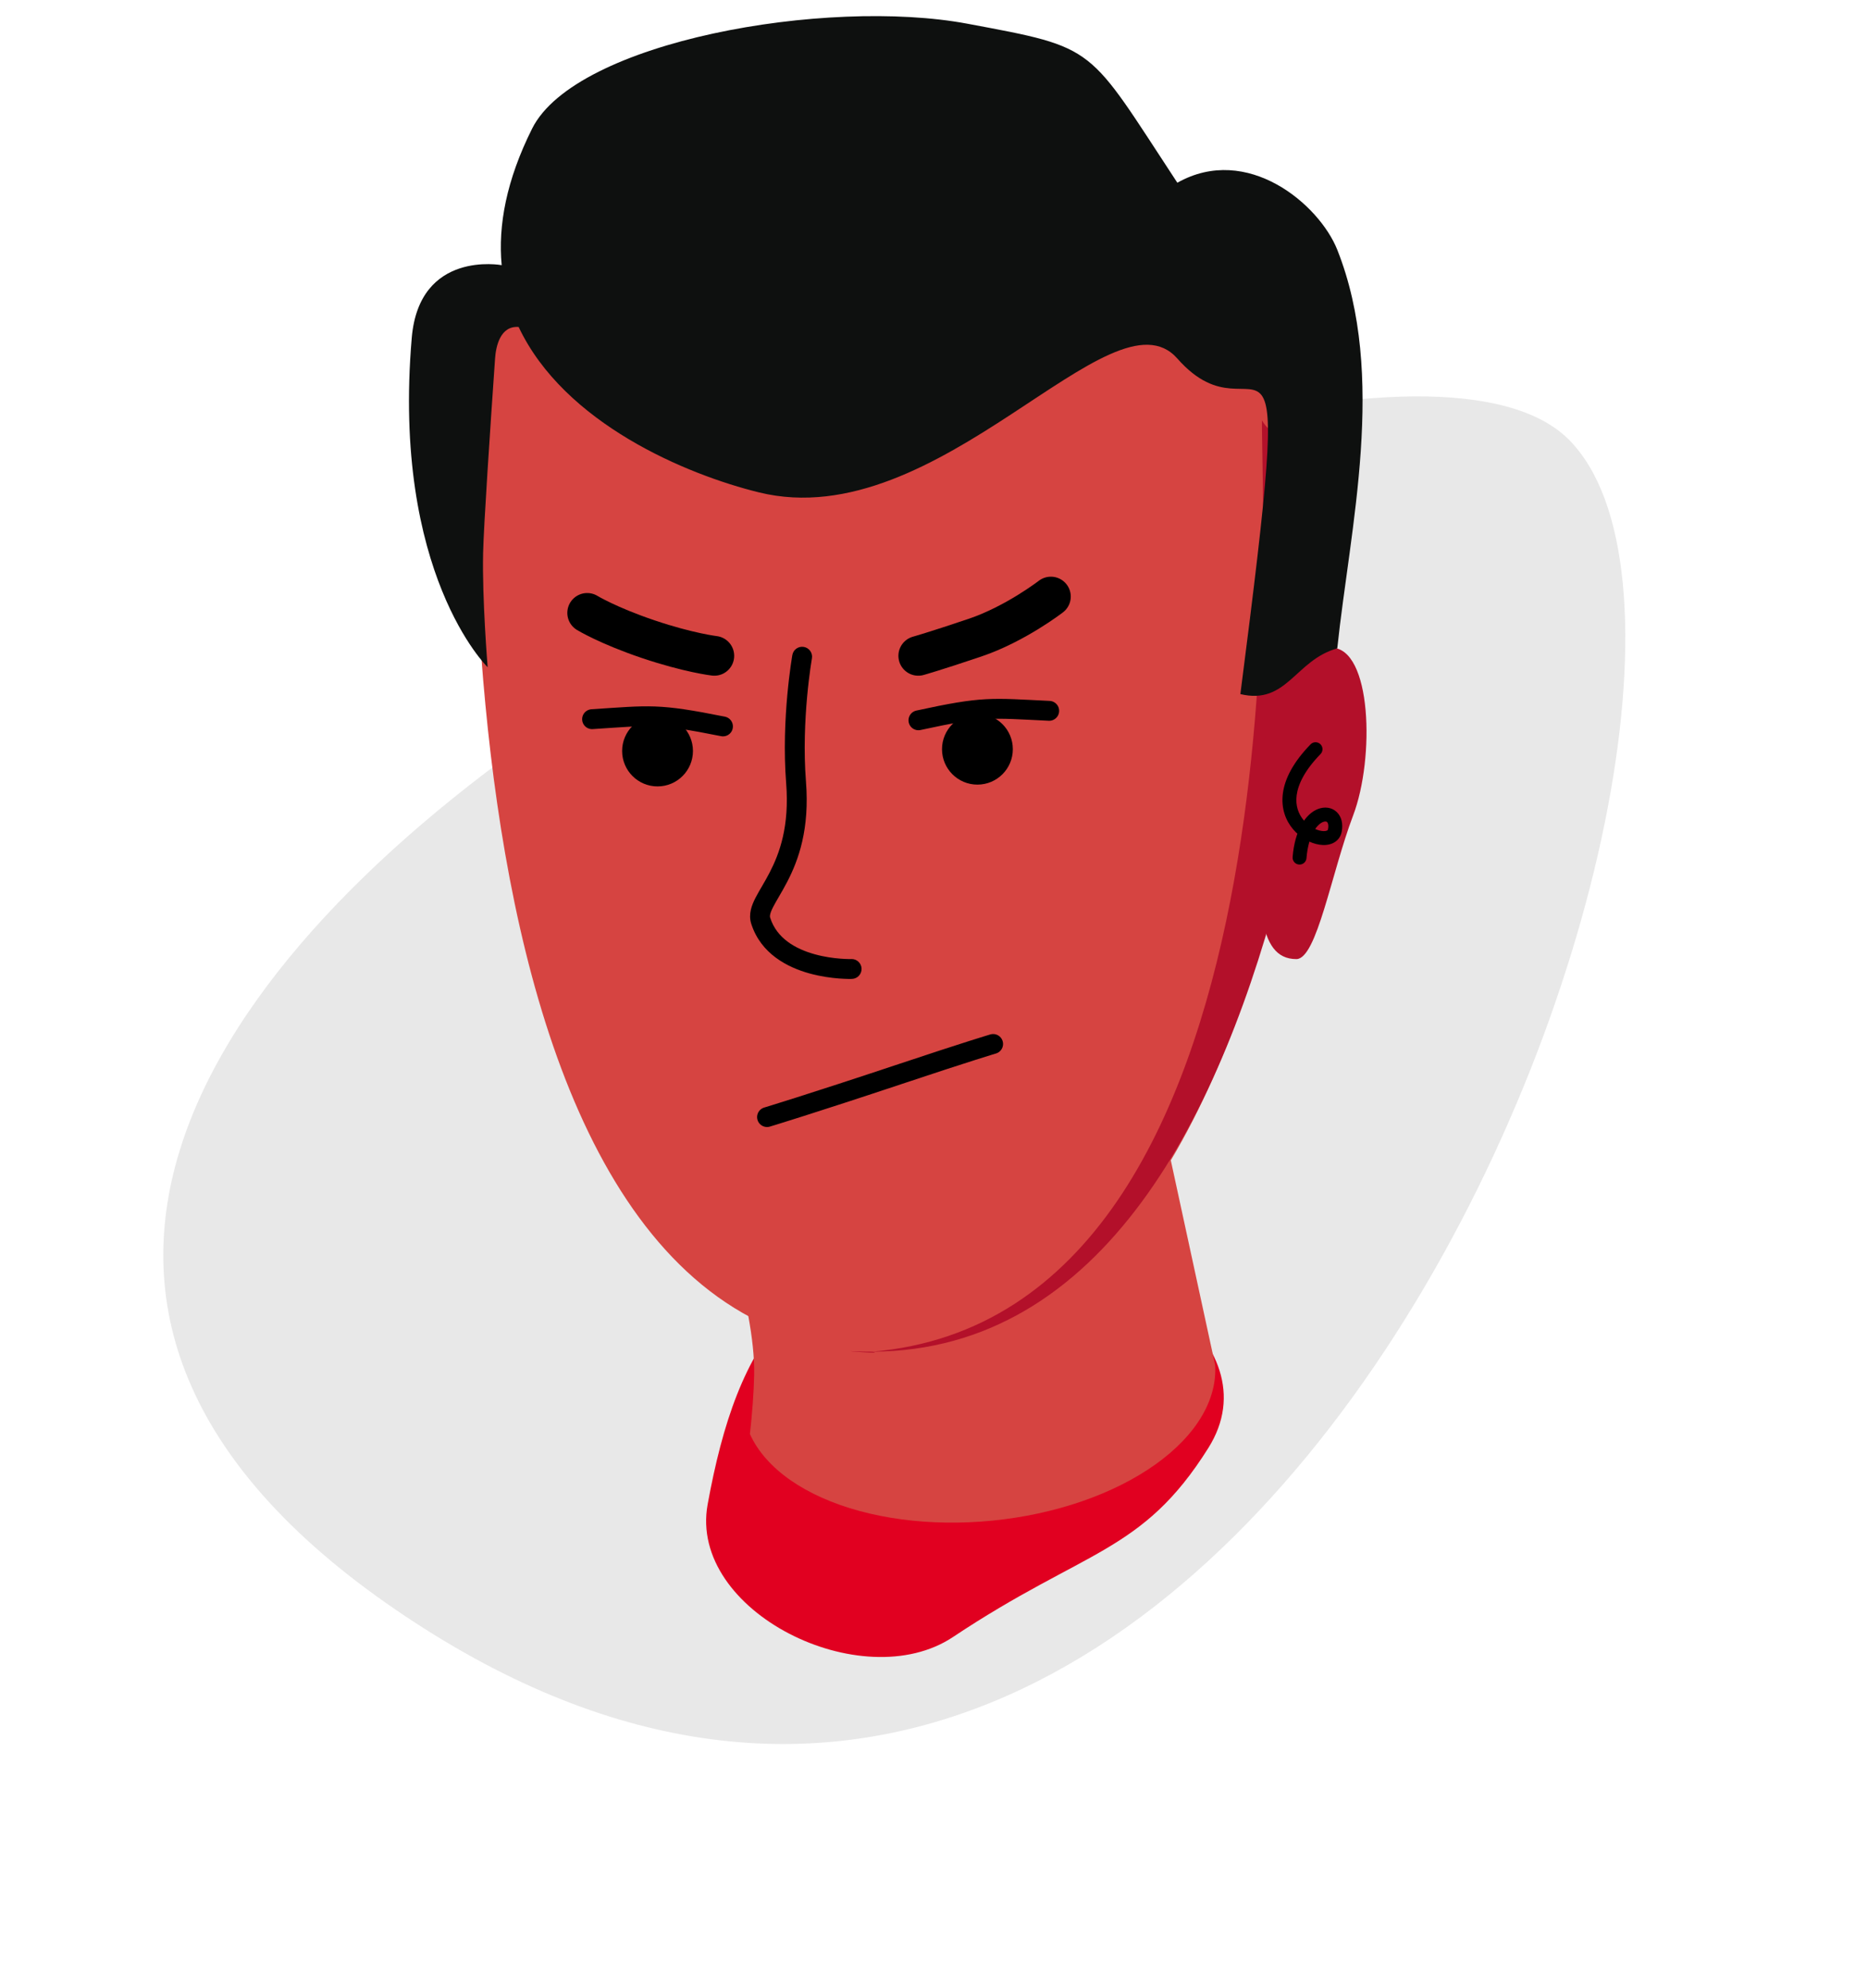 <?xml version="1.0" encoding="UTF-8"?> <svg xmlns="http://www.w3.org/2000/svg" width="94" height="100" viewBox="0 0 94 100" fill="none"> <path fill-rule="evenodd" clip-rule="evenodd" d="M19.866 80.954C63.115 110.595 91.058 34.282 78.95 22.122C66.841 9.961 -23.383 51.312 19.866 80.954Z" fill="#E8E8E8"></path> <path d="M60.805 72.848C57.47 78.159 54.629 77.912 47.956 82.358C43.395 85.397 34.628 81.08 35.609 75.688C37.091 67.537 40.055 62.349 50.183 62.349C56.015 62.349 64.14 67.537 60.805 72.848Z" fill="#E10020"></path> <path fill-rule="evenodd" clip-rule="evenodd" d="M61.147 68.668C61.201 69.515 60.98 70.379 60.494 71.216C59.981 72.099 59.182 72.935 58.144 73.675C57.106 74.415 55.848 75.046 54.443 75.531C53.037 76.016 51.512 76.346 49.953 76.501C48.395 76.656 46.834 76.635 45.359 76.438C43.885 76.24 42.526 75.871 41.36 75.35C40.194 74.83 39.244 74.169 38.565 73.404C38.211 73.007 37.934 72.585 37.737 72.146C37.85 71.121 37.932 70.089 37.95 69.17C38.02 65.61 35.904 59.963 35.904 59.963L56.709 48.191L61.147 68.668Z" fill="#D64441"></path> <path d="M43.827 67.909C67.715 69.077 67.982 16.005 67.982 16.005L24.133 13.851C24.133 13.851 19.938 66.741 43.827 67.909Z" fill="#D64441"></path> <path d="M24.111 13.85C28.95 16.062 67.573 24.414 67.982 16.034C45.247 16.091 30.774 14.176 24.111 13.85Z" fill="#D64441"></path> <path d="M65.138 21.227C65.138 21.227 64.259 22.451 63.503 21.147C63.45 25.055 65.835 66.127 43.893 68.003C43.894 68.003 43.894 68.003 43.894 68.003C43.589 68.004 43.281 67.997 42.968 67.982C42.191 67.944 44.615 68.136 43.894 68.003C67.117 67.91 67.912 20.497 67.966 16.51C68.005 16.424 68.027 16.336 68.031 16.247L65.138 21.227Z" fill="#B3102A"></path> <path d="M66.995 32.586C64.962 32.586 63.313 36.211 63.313 40.682C63.313 45.153 63.201 48.252 65.235 48.252C66.263 48.252 66.995 43.916 68.091 41.026C69.188 38.135 69.029 32.586 66.995 32.586Z" fill="#B3102A"></path> <path d="M66.451 37.936C66.586 37.797 66.582 37.576 66.444 37.441C66.305 37.306 66.084 37.309 65.949 37.448L66.451 37.936ZM65.046 43.118C65.031 43.311 65.174 43.48 65.367 43.495C65.56 43.511 65.728 43.367 65.744 43.175L65.046 43.118ZM65.949 37.448C65.077 38.345 64.653 39.175 64.556 39.915C64.457 40.663 64.696 41.28 65.071 41.722C65.438 42.155 65.941 42.428 66.395 42.496C66.621 42.531 66.863 42.519 67.074 42.419C67.299 42.312 67.464 42.115 67.515 41.846L66.828 41.714C66.82 41.756 66.805 41.772 66.774 41.786C66.728 41.808 66.638 41.825 66.5 41.804C66.225 41.763 65.87 41.582 65.605 41.269C65.347 40.965 65.179 40.543 65.25 40.007C65.322 39.463 65.645 38.764 66.451 37.936L65.949 37.448ZM67.515 41.846C67.589 41.461 67.518 41.093 67.265 40.852C67.007 40.607 66.646 40.576 66.325 40.7C65.693 40.945 65.156 41.768 65.046 43.118L65.744 43.175C65.844 41.937 66.314 41.455 66.578 41.353C66.704 41.304 66.762 41.34 66.783 41.359C66.808 41.383 66.873 41.478 66.828 41.714L67.515 41.846Z" fill="black"></path> <path d="M29.794 36.182C32.74 35.991 33.058 35.881 36.381 36.546" stroke="black" stroke-linecap="round" stroke-linejoin="round"></path> <path d="M52.797 35.762C49.848 35.621 49.528 35.517 46.217 36.238" stroke="black" stroke-linecap="round" stroke-linejoin="round"></path> <path d="M49.975 52.522C49.975 52.522 48.703 52.899 45.392 54.004C40.752 55.552 38.598 56.2 38.598 56.2" stroke="black" stroke-linecap="round" stroke-linejoin="round"></path> <path d="M40.857 33.126C40.905 32.854 40.723 32.595 40.452 32.547C40.179 32.499 39.92 32.68 39.872 32.952L40.857 33.126ZM38.281 46.325L37.804 46.477L38.281 46.325ZM42.872 49.249C43.148 49.24 43.364 49.008 43.355 48.732C43.346 48.456 43.114 48.24 42.839 48.249L42.872 49.249ZM40.059 39.357L40.557 39.317L40.059 39.357ZM37.804 46.477C38.289 47.994 39.639 48.672 40.74 48.975C41.301 49.13 41.83 49.198 42.217 49.228C42.411 49.242 42.571 49.248 42.685 49.25C42.742 49.25 42.786 49.25 42.818 49.25C42.834 49.25 42.847 49.25 42.856 49.249C42.86 49.249 42.864 49.249 42.867 49.249C42.868 49.249 42.869 49.249 42.87 49.249C42.87 49.249 42.871 49.249 42.871 49.249C42.871 49.249 42.871 49.249 42.872 49.249C42.872 49.249 42.872 49.249 42.855 48.749C42.839 48.249 42.839 48.249 42.839 48.249C42.839 48.249 42.839 48.249 42.839 48.249C42.839 48.249 42.839 48.249 42.839 48.249C42.839 48.249 42.839 48.249 42.839 48.249C42.838 48.249 42.836 48.249 42.833 48.25C42.828 48.25 42.819 48.25 42.807 48.25C42.784 48.25 42.747 48.25 42.699 48.25C42.604 48.248 42.464 48.244 42.293 48.23C41.95 48.204 41.487 48.144 41.006 48.011C40.024 47.741 39.087 47.206 38.757 46.173L37.804 46.477ZM40.364 33.039C39.872 32.952 39.872 32.952 39.872 32.952C39.872 32.952 39.872 32.952 39.872 32.953C39.872 32.953 39.872 32.953 39.872 32.953C39.872 32.954 39.872 32.955 39.871 32.955C39.871 32.957 39.871 32.96 39.87 32.963C39.869 32.97 39.867 32.98 39.865 32.992C39.861 33.017 39.855 33.054 39.847 33.102C39.832 33.197 39.811 33.336 39.786 33.511C39.737 33.862 39.674 34.363 39.619 34.964C39.51 36.163 39.432 37.773 39.56 39.396L40.557 39.317C40.435 37.77 40.509 36.222 40.615 35.054C40.668 34.472 40.729 33.988 40.776 33.65C40.8 33.481 40.82 33.349 40.835 33.26C40.842 33.215 40.847 33.181 40.851 33.158C40.853 33.147 40.855 33.139 40.855 33.133C40.856 33.131 40.856 33.129 40.856 33.128C40.857 33.127 40.857 33.127 40.857 33.127C40.857 33.126 40.857 33.126 40.857 33.126C40.857 33.126 40.857 33.126 40.857 33.126C40.857 33.126 40.857 33.126 40.364 33.039ZM39.56 39.396C39.733 41.568 39.227 42.937 38.727 43.901C38.6 44.147 38.472 44.369 38.349 44.579C38.23 44.784 38.11 44.988 38.013 45.178C37.827 45.543 37.65 45.994 37.804 46.477L38.757 46.173C38.732 46.096 38.734 45.965 38.904 45.632C38.985 45.473 39.088 45.298 39.213 45.083C39.336 44.872 39.475 44.631 39.615 44.361C40.185 43.263 40.747 41.708 40.557 39.317L39.56 39.396Z" fill="black"></path> <path d="M35.945 32.995C35.945 32.995 34.651 32.843 32.622 32.158C30.593 31.473 29.548 30.835 29.548 30.835" stroke="black" stroke-width="2" stroke-linecap="round" stroke-linejoin="round"></path> <path d="M46.209 32.995C46.209 32.995 47.039 32.764 49.068 32.079C51.097 31.394 52.882 30.013 52.882 30.013" stroke="black" stroke-width="2" stroke-linecap="round" stroke-linejoin="round"></path> <circle cx="33.088" cy="37.782" r="1.782" fill="black"></circle> <circle cx="49.185" cy="37.692" r="1.782" fill="black"></circle> <path d="M62.417 34.92C64.764 35.481 65.171 33.209 67.293 32.619C67.932 26.545 69.807 18.893 67.293 12.565C66.386 10.284 62.769 7.209 59.245 9.193C54.682 2.25 55.273 2.425 48.686 1.194C41.58 -0.135 28.973 2.079 26.777 6.47C25.48 9.064 25.057 11.346 25.245 13.34C25.245 13.34 21.099 12.565 20.72 16.994C19.706 28.867 24.539 33.569 24.539 33.569C24.539 33.569 24.257 30.107 24.311 27.812C24.343 26.417 24.657 21.709 24.912 18.037C24.954 17.427 25.173 16.379 26.099 16.45C28.395 21.312 34.565 23.883 38.196 24.773C47.273 26.998 55.958 14.303 59.245 18.037C63.44 22.805 65.295 12.565 62.417 34.92Z" fill="#0E100F"></path> </svg> 